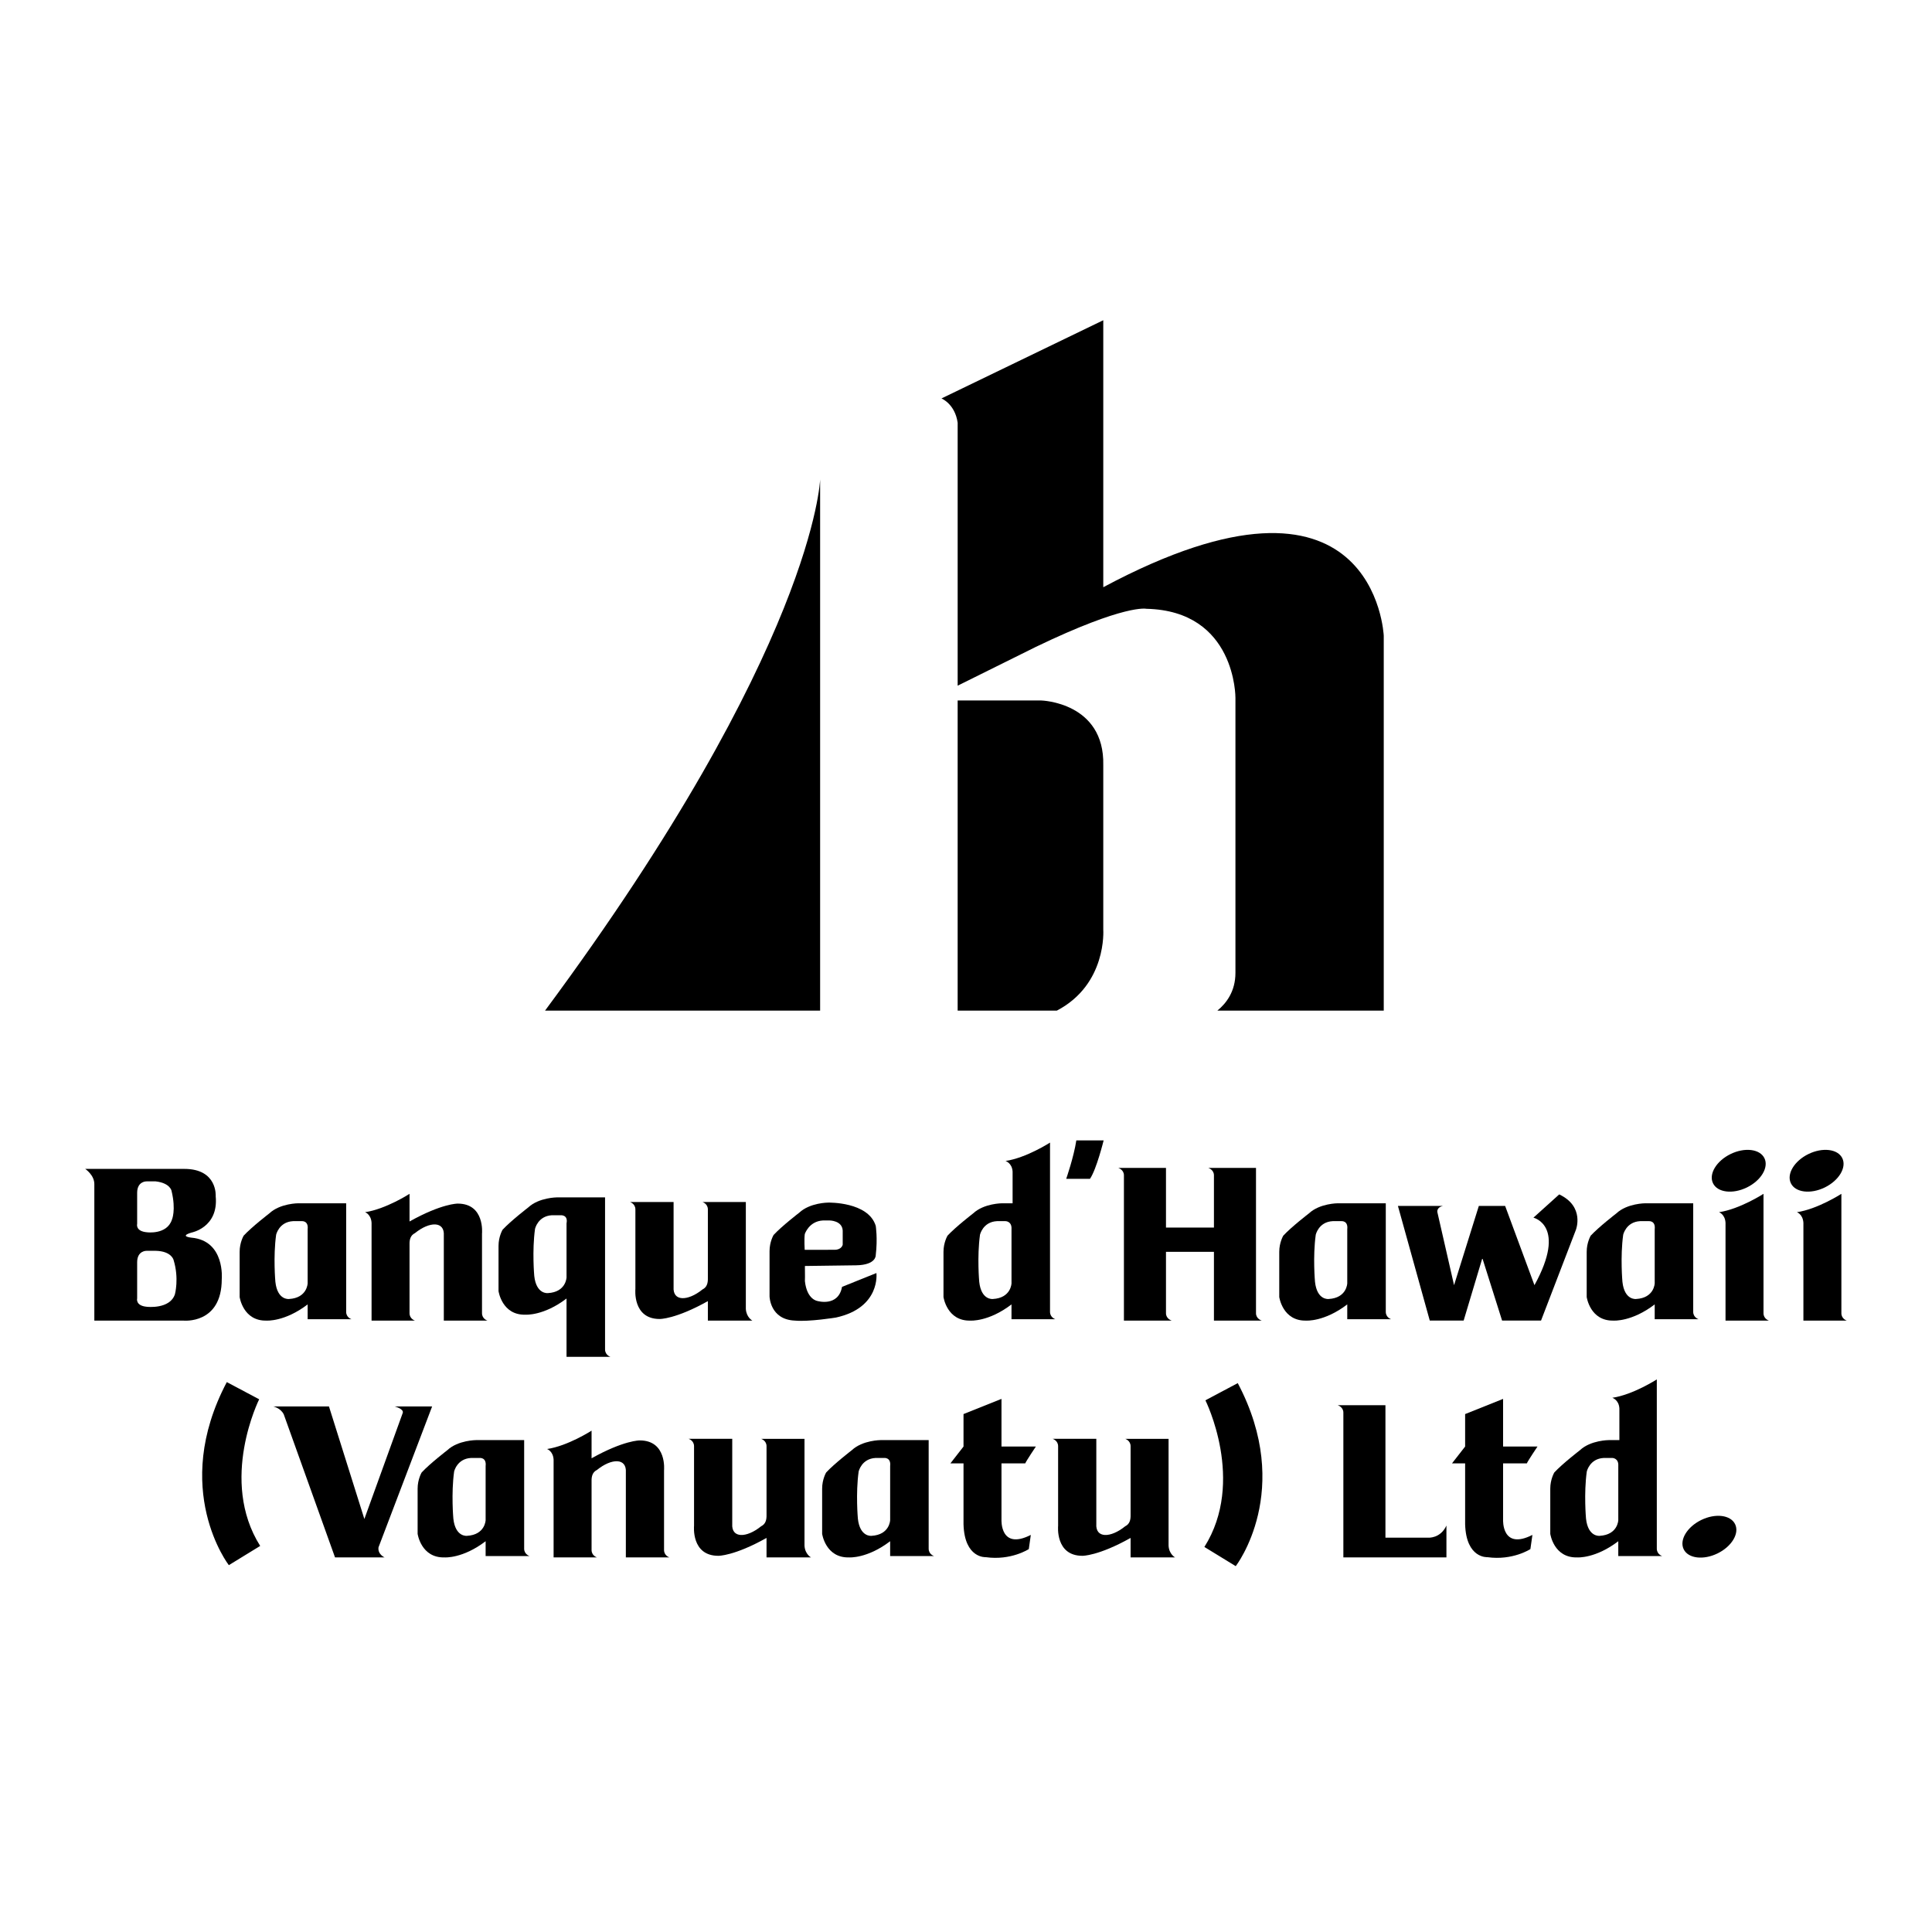 <svg xmlns="http://www.w3.org/2000/svg" width="2500" height="2500" viewBox="0 0 192.756 192.756"><g fill-rule="evenodd" clip-rule="evenodd"><path fill="#fff" d="M0 0h192.756v192.756H0V0z"/><path d="M54.379 100.83h27.445V47.825s-.538 16.681-27.445 53.005zM110.074 58.587V31.95l-16.143 7.803s1.345.538 1.615 2.422v26.236l7.802-3.871c8.947-4.305 11.033-3.8 11.033-3.8 8.945.202 8.879 8.879 8.879 8.879v27.444c0 1.83-.891 3.021-1.805 3.768h16.602v-37.4c0-.001-.807-19.373-27.983-4.844z"/><path d="M110.074 92.758V76.345c.135-6.289-6.188-6.458-6.188-6.458h-8.341v30.943h9.896c5.02-2.623 4.633-8.072 4.633-8.072zM34.536 130.881c0 .572.538.74.538.74h-4.38v-1.48c-2.288 1.75-4.095 1.615-4.095 1.615-2.354.066-2.69-2.355-2.69-2.355v-4.506c0-.941.404-1.615.404-1.615.807-.873 2.556-2.219 2.556-2.219 1.076-1.01 2.892-1.01 2.892-1.01h4.776v10.83h-.001z"/><path d="M30.096 121.834h-.857c-1.413.076-1.69 1.361-1.69 1.361-.303 2.195-.075 4.691-.075 4.691.202 1.867 1.362 1.715 1.362 1.715 1.816-.1 1.858-1.562 1.858-1.562v-5.398c.1-.883-.598-.807-.598-.807z" fill="#fff"/><path d="M138.26 130.881c0 .572.537.74.537.74h-4.381v-1.48c-2.287 1.75-4.094 1.615-4.094 1.615-2.355.066-2.691-2.355-2.691-2.355v-4.506c0-.941.404-1.615.404-1.615.807-.873 2.557-2.219 2.557-2.219 1.076-1.01 2.891-1.01 2.891-1.01h4.777v10.83z"/><path d="M133.82 121.834h-.857c-1.414.076-1.691 1.361-1.691 1.361-.303 2.195-.074 4.691-.074 4.691.201 1.867 1.361 1.715 1.361 1.715 1.816-.1 1.857-1.562 1.857-1.562v-5.398c.102-.883-.596-.807-.596-.807z" fill="#fff"/><path d="M79.301 131.756c-2.489-.102-2.523-2.422-2.523-2.422v-4.508c0-.941.404-1.613.404-1.613.807-.875 2.556-2.221 2.556-2.221 1.076-1.008 2.892-1.008 2.892-1.008s4.003-.102 4.743 2.32c0 0 .202 1.244 0 2.926 0 0 .067.975-1.951 1.01l-5.116.068c.019.893 0 1.512 0 1.512.202 1.867 1.265 1.984 1.265 1.984s2.068.605 2.438-1.412l3.431-1.379s.438 3.463-4.036 4.439c0 .001-2.691.439-4.103.304z"/><path d="M83.27 124.691c.706 0 .807-.504.807-.504v-1.412c-.05-1.01-1.312-1.01-1.312-1.01h-.656c-1.413.076-1.816 1.363-1.816 1.363-.071.518-.009 1.568-.009 1.568l2.986-.005z" fill="#fff"/><path d="M168.932 130.881c0 .572.539.74.539.74h-4.381v-1.48c-2.287 1.75-4.096 1.615-4.096 1.615-2.354.066-2.689-2.355-2.689-2.355v-4.506c0-.941.402-1.615.402-1.615.809-.873 2.557-2.219 2.557-2.219 1.076-1.01 2.893-1.01 2.893-1.01h4.775v10.83z"/><path d="M164.492 121.834h-.857c-1.412.076-1.689 1.361-1.689 1.361-.303 2.195-.076 4.691-.076 4.691.201 1.867 1.363 1.715 1.363 1.715 1.814-.1 1.857-1.562 1.857-1.562v-5.398c.101-.883-.598-.807-.598-.807z" fill="#fff"/><path d="M92.653 154.508c0 .572.538.74.538.74H88.81v-1.48c-2.287 1.75-4.094 1.615-4.094 1.615-2.354.066-2.691-2.355-2.691-2.355v-4.506c0-.941.403-1.615.403-1.615.807-.873 2.556-2.219 2.556-2.219 1.076-1.01 2.893-1.01 2.893-1.01h4.776v10.83z"/><path d="M88.213 145.461h-.857c-1.413.074-1.69 1.361-1.69 1.361-.303 2.195-.076 4.691-.076 4.691.202 1.867 1.362 1.717 1.362 1.717 1.816-.102 1.858-1.564 1.858-1.564v-5.398c.102-.883-.597-.807-.597-.807z" fill="#fff"/><path d="M52.294 154.508c0 .572.538.74.538.74h-4.381v-1.48c-2.287 1.75-4.095 1.615-4.095 1.615-2.354.066-2.69-2.355-2.69-2.355v-4.506c0-.941.404-1.615.404-1.615.807-.873 2.556-2.219 2.556-2.219 1.076-1.01 2.893-1.01 2.893-1.01h4.776v10.83h-.001z"/><path d="M47.854 145.461h-.857c-1.412.074-1.69 1.361-1.69 1.361-.303 2.195-.076 4.691-.076 4.691.202 1.867 1.362 1.717 1.362 1.717 1.816-.102 1.858-1.564 1.858-1.564v-5.398c.101-.883-.597-.807-.597-.807z" fill="#fff"/><path d="M60.366 134.631c0 .572.538.74.538.74h-4.381v-5.818c-2.287 1.748-4.095 1.613-4.095 1.613-2.354.068-2.69-2.354-2.69-2.354v-4.508c0-.941.404-1.613.404-1.613.807-.875 2.556-2.221 2.556-2.221 1.076-1.008 2.892-1.008 2.892-1.008h4.776v15.169z"/><path d="M55.926 121.244h-.857c-1.413.076-1.69 1.363-1.69 1.363-.303 2.193-.076 4.691-.076 4.691.202 1.867 1.362 1.715 1.362 1.715 1.816-.1 1.858-1.564 1.858-1.564v-5.396c.177-.883-.597-.809-.597-.809z" fill="#fff"/><path d="M101.027 116.889c-.051-.857-.705-1.059-.705-1.059 2.068-.303 4.439-1.834 4.439-1.834v16.885c0 .572.537.74.537.74h-4.381v-1.48c-2.287 1.75-4.094 1.615-4.094 1.615-2.354.066-2.691-2.355-2.691-2.355v-4.506c0-.941.404-1.615.404-1.615.808-.873 2.555-2.219 2.555-2.219 1.078-1.01 2.893-1.01 2.893-1.01h1.043v-3.162z"/><path d="M100.322 121.834h-.857c-1.414.076-1.691 1.361-1.691 1.361-.303 2.195-.076 4.691-.076 4.691.203 1.867 1.363 1.715 1.363 1.715 1.816-.1 1.857-1.562 1.857-1.562v-5.398c.051-.807-.596-.807-.596-.807z" fill="#fff"/><path d="M48.628 131.756s-.538-.168-.538-.74v-7.938s.302-2.994-2.421-2.994c0 0-1.576-.027-4.81 1.783v-2.758s-2.372 1.529-4.439 1.832c0 0 .601.203.651 1.061v9.754h4.326s-.538-.168-.538-.74v-6.857c-.014-.518.112-.918.539-1.129 1.459-1.182 2.981-1.215 2.881.25v8.477h4.349v-.001zM66.79 155.383s-.538-.168-.538-.74v-7.938s.303-2.994-2.422-2.994c0 0-1.575-.027-4.809 1.783v-2.758s-2.371 1.529-4.44 1.832c0 0 .602.203.652 1.061v9.754h4.326s-.538-.168-.538-.74v-6.857c-.014-.518.112-.918.539-1.129 1.458-1.182 2.982-1.215 2.881.25v8.477h4.349v-.001zM161.566 140.516c-.051-.857-.705-1.059-.705-1.059 2.068-.303 4.439-1.834 4.439-1.834v16.885c0 .572.537.74.537.74h-4.381v-1.48c-2.287 1.75-4.094 1.615-4.094 1.615-2.355.066-2.691-2.355-2.691-2.355v-4.506c0-.941.404-1.615.404-1.615.807-.873 2.555-2.219 2.555-2.219 1.076-1.01 2.893-1.01 2.893-1.01h1.043v-3.162z"/><path d="M160.861 145.461h-.859c-1.412.074-1.689 1.361-1.689 1.361-.303 2.195-.076 4.691-.076 4.691.203 1.867 1.363 1.717 1.363 1.717 1.816-.102 1.857-1.564 1.857-1.564v-5.398c.051-.807-.596-.807-.596-.807z" fill="#fff"/><path d="M146.176 152.08V146h-1.309l1.309-1.678v-3.24l3.787-1.514v4.754h3.432s-.959 1.426-1.061 1.678h-2.371v5.625s-.15 3.078 2.926 1.514l-.201 1.414s-1.766 1.16-4.287.807c-.001-.001-2.124.15-2.225-3.28zM96.13 152.08V146h-1.307l1.307-1.678v-3.24l3.788-1.514v4.754h3.43s-.957 1.426-1.059 1.678h-2.371v5.625s-.152 3.078 2.926 1.514l-.201 1.414s-1.766 1.16-4.289.807c0-.001-2.123.15-2.224-3.28zM68.707 143.553s.538.168.538.738v7.938s-.303 2.994 2.422 2.994c0 0 1.576.029 4.81-1.783v1.943h4.439s-.602-.312-.651-1.17v-10.66h-4.326s.538.168.538.738v6.857c.014.518-.112.918-.54 1.129-1.458 1.182-2.982 1.215-2.881-.25v-8.475h-4.349v.001zM105.029 143.553s.539.168.539.738v7.938s-.303 2.994 2.422 2.994c0 0 1.576.029 4.809-1.783v1.943h4.439s-.602-.312-.65-1.17v-10.66h-4.326s.537.168.537.738v6.857c.014.518-.111.918-.539 1.129-1.459 1.182-2.982 1.215-2.881-.25v-8.475h-4.35v.001zM62.855 119.924s.538.17.538.74v7.938s-.303 2.994 2.422 2.994c0 0 1.576.029 4.809-1.783v1.943h4.439s-.601-.312-.651-1.17v-10.662h-4.326s.538.17.538.74v6.857c.014.518-.112.918-.539 1.129-1.459 1.182-2.981 1.215-2.881-.25v-8.477h-4.349v.001zM106.375 117.613s.758-2.17 1.01-3.834h2.725s-.707 2.875-1.363 3.834h-2.372zM18.392 116.621c3.33 0 3.128 2.725 3.128 2.725.303 3.127-2.422 3.631-2.422 3.631-1.261.379 0 .504 0 .504 3.38.303 3.027 4.139 3.027 4.139 0 4.539-3.834 4.137-3.834 4.137H9.412v-13.623c0-.906-.908-1.512-.908-1.512h9.888v-.001z"/><path d="M13.684 119.008v3.096s-.202.738.975.84c0 0 1.984.27 2.489-1.244 0 0 .437-.941-.034-2.893 0 0-.134-.773-1.581-.941h-.908c0-.001-.941-.034-.941 1.142zM13.684 125.938v3.598s-.202.74.975.842c0 0 2.287.268 2.792-1.246 0 0 .437-1.58-.135-3.43 0 0-.202-.875-1.783-.908h-.908c0-.001-.941-.034-.941 1.144z" fill="#fff"/><path d="M25.858 139.607s-4.036 8.072.101 14.631l-3.128 1.918s-5.852-7.568-.202-18.264l3.229 1.715zM120.264 139.709s4.037 8.072-.102 14.631l3.129 1.916s5.852-7.566.201-18.262l-3.228 1.715zM27.271 140.322s.74.16 1.043.799l5.112 14.262h4.944s-.706-.303-.605-1.01l5.348-14.051H39.38s.908.229.807.631l-3.834 10.596-3.532-11.227h-5.55zM125.883 131.756s-.572-.168-.572-.74V116.52h-4.768s.572.168.572.74v5.213h-4.785v-5.953h-4.768s.572.168.572.74v14.496h4.768s-.572-.168-.572-.74v-6.121h4.785v6.861h4.768zM175.945 119.109s-2.371 1.529-4.439 1.832c0 0 .602.203.65 1.061v9.754h4.326s-.537-.168-.537-.74v-11.907zM176.037 115.553c-.449-.92-1.963-1.105-3.379-.414s-2.199 1.998-1.75 2.918c.449.922 1.963 1.107 3.379.416s2.199-1.998 1.75-2.92zM173.111 152.066c-.449-.922-1.963-1.107-3.379-.416-1.416.693-2.199 2-1.75 2.92s1.961 1.105 3.379.414c1.416-.691 2.2-1.998 1.75-2.918zM183.715 119.109s-2.371 1.529-4.439 1.832c0 0 .6.203.65 1.061v9.754h4.326s-.537-.168-.537-.74v-11.907zM183.807 115.553c-.449-.92-1.963-1.105-3.379-.414s-2.199 1.998-1.75 2.918c.449.922 1.961 1.107 3.379.416 1.416-.692 2.199-1.998 1.75-2.92zM144.312 152.203c-.605 1.312-1.816 1.211-1.816 1.211h-4.27v-13.217h-4.768s.57.168.57.74v14.445h10.283v-3.179h.001zM139.471 120.316l3.178 11.439h3.379l1.867-6.23 1.969 6.23h3.885l3.48-9.057s.908-2.32-1.666-3.531l-2.572 2.32s3.381.783.102 6.736l-2.926-7.908h-2.623l-2.473 7.908-1.666-7.291s-.1-.467.555-.617h-4.489v.001z"/></g></svg>